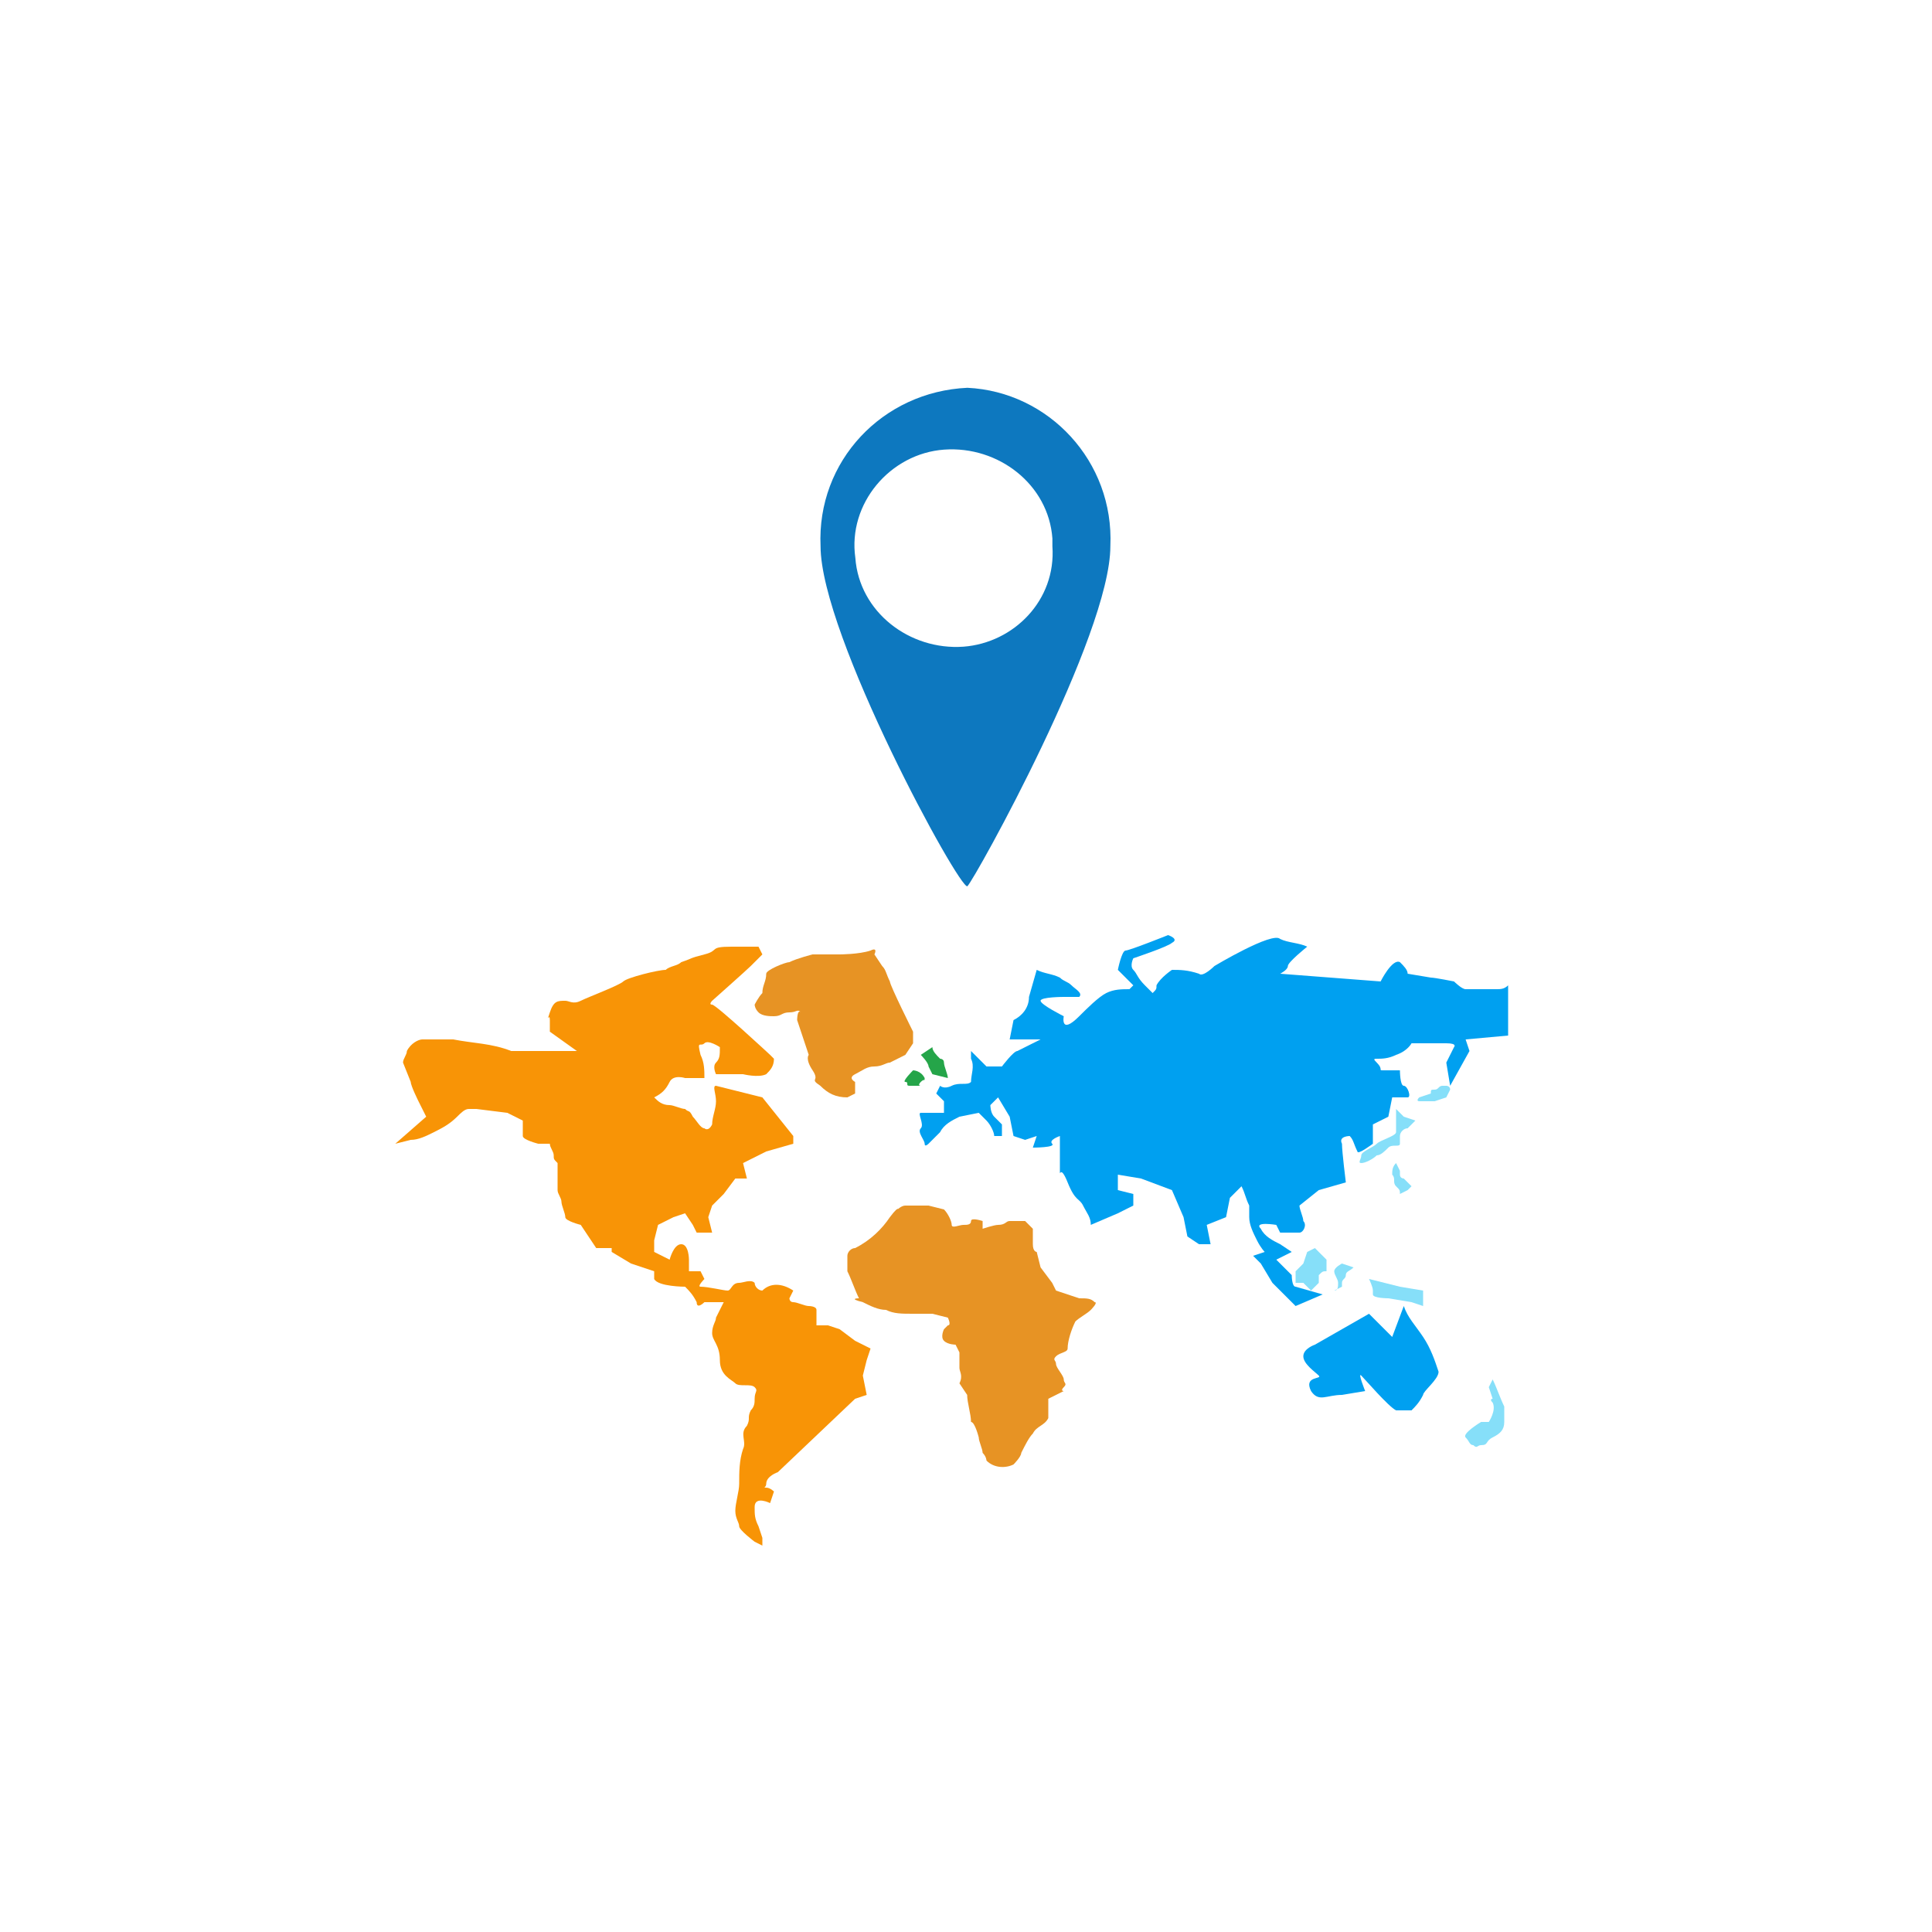 <?xml version="1.0" encoding="utf-8"?>
<!-- Generator: Adobe Illustrator 27.8.1, SVG Export Plug-In . SVG Version: 6.00 Build 0)  -->
<svg version="1.1" id="Layer_1" xmlns="http://www.w3.org/2000/svg" xmlns:xlink="http://www.w3.org/1999/xlink" x="0px" y="0px"
	 viewBox="0 0 50 50" style="enable-background:new 0 0 50 50;" xml:space="preserve">
<style type="text/css">
	.st0{fill:#0D78BF;}
	.st1{fill:#E79324;}
	.st2{fill:#F89406;}
	.st3{fill:#00A0F0;}
	.st4{fill:#86DFF9;}
	.st5{fill:#25A549;}
</style>
<g id="Group_251" transform="translate(-1254.67 -572)">
	<g id="Layer_2_5_" transform="translate(1275.906 582.036)">
		<path id="Path_49" class="st0" d="M3.8,0C1.6,0.1-0.1,1.9,0,4.1c0,2.3,3.6,8.9,3.8,8.8C4,12.7,7.5,6.4,7.5,4.1
			C7.6,1.9,5.9,0.1,3.8,0z M3.7,6.7C2.3,6.8,1,5.8,0.9,4.4C0.7,3,1.8,1.7,3.2,1.6S5.9,2.5,6,3.9C6,4,6,4.1,6,4.1
			C6.1,5.5,5,6.6,3.7,6.7z"/>
	</g>
	<path id="Path_50" class="st1" d="M1279.7,608.1c0,0.2,0.1,0.5,0.1,0.7c0.1,0,0.2,0.4,0.2,0.4c0,0.1,0.1,0.3,0.1,0.4
		c0.1,0.1,0.1,0.2,0.1,0.2c0.2,0.2,0.5,0.2,0.7,0.1c0,0,0.2-0.2,0.2-0.3c0.1-0.2,0.2-0.4,0.3-0.5c0.1-0.2,0.3-0.2,0.4-0.4
		c0-0.1,0-0.2,0-0.3l0-0.2l0.4-0.2c0,0-0.1,0,0-0.1c0.1-0.1,0-0.1,0-0.2c0-0.1-0.2-0.3-0.2-0.4c0-0.1-0.1-0.1,0-0.2
		c0.1-0.1,0.3-0.1,0.3-0.2c0-0.2,0.1-0.5,0.2-0.7c0.1-0.1,0.3-0.2,0.4-0.3c0,0,0.2-0.2,0.1-0.2c-0.1-0.1-0.2-0.1-0.4-0.1l-0.6-0.2
		l-0.1-0.2l-0.3-0.4l-0.1-0.4c0,0-0.1,0-0.1-0.2c0-0.2,0-0.4,0-0.4l-0.2-0.2c-0.1,0-0.3,0-0.4,0c-0.1,0-0.1,0.1-0.3,0.1
		c-0.1,0-0.4,0.1-0.4,0.1v-0.2c0,0-0.3-0.1-0.3,0s-0.1,0.1-0.2,0.1s-0.3,0.1-0.3,0c0-0.1-0.1-0.3-0.2-0.4l-0.4-0.1h-0.6
		c-0.1,0-0.2,0.1-0.2,0.1c0,0.1,0.1-0.2-0.2,0.2c-0.2,0.3-0.5,0.6-0.9,0.8c-0.1,0-0.2,0.1-0.2,0.2c0,0.1,0,0.3,0,0.4
		c0.1,0.2,0.2,0.5,0.3,0.7c0,0-0.3,0,0.1,0.1c0.2,0.1,0.4,0.2,0.6,0.2c0.2,0.1,0.4,0.1,0.7,0.1l0.5,0l0.4,0.1c0,0,0.1,0.2,0,0.2
		l-0.1,0.1c0,0-0.1,0.2,0,0.3c0.1,0.1,0.3,0.1,0.3,0.1l0.1,0.2v0.4c0,0.1,0.1,0.2,0,0.4L1279.7,608.1z"/>
	<path id="Path_51" class="st2" d="M1274.4,612l-0.2-0.1c0,0-0.4-0.3-0.4-0.4s-0.1-0.2-0.1-0.4c0-0.2,0.1-0.5,0.1-0.7
		c0-0.3,0-0.6,0.1-0.9c0.1-0.2-0.1-0.4,0.1-0.6c0.1-0.2,0-0.2,0.1-0.4c0.1-0.1,0.1-0.2,0.1-0.3c0-0.2,0.1-0.2,0-0.3
		c-0.1-0.1-0.4,0-0.5-0.1c-0.1-0.1-0.4-0.2-0.4-0.6s-0.2-0.5-0.2-0.7c0-0.2,0.1-0.3,0.1-0.4l0.2-0.4h-0.5c0,0-0.2,0.2-0.2,0
		c-0.1-0.2-0.2-0.3-0.3-0.4c0,0-0.7,0-0.8-0.2l0-0.2l-0.6-0.2l-0.5-0.3v-0.1h-0.4l-0.4-0.6c0,0-0.4-0.1-0.4-0.2s-0.1-0.3-0.1-0.4
		c0-0.1-0.1-0.2-0.1-0.3v-0.7c-0.1-0.1-0.1-0.1-0.1-0.2c0-0.1-0.1-0.2-0.1-0.3h-0.3c0,0-0.4-0.1-0.4-0.2v-0.4l-0.4-0.2l-0.8-0.1
		h-0.2c-0.1,0-0.2,0.1-0.3,0.2c-0.2,0.2-0.4,0.3-0.6,0.4c-0.2,0.1-0.4,0.2-0.6,0.2l-0.4,0.1l0.8-0.7l-0.2-0.4c0,0-0.2-0.4-0.2-0.5
		l-0.2-0.5c0-0.1,0.1-0.2,0.1-0.3c0.1-0.2,0.3-0.3,0.4-0.3c0.1,0,0.2,0,0.3,0c0.2,0,0.3,0,0.5,0c0.5,0.1,1,0.1,1.5,0.3h0.2
		c0.5,0,1.1,0,1.2,0c0.1,0,0.2,0,0.2,0l0.1,0l-0.7-0.5c0-0.1,0-0.2,0-0.3c0-0.2-0.1,0.1,0-0.2s0.2-0.3,0.4-0.3c0.1,0,0.2,0.1,0.4,0
		s1-0.4,1.1-0.5c0.1-0.1,0.9-0.3,1.1-0.3c0.1-0.1,0.3-0.1,0.4-0.2c0.3-0.1,0.2-0.1,0.6-0.2c0.4-0.1,0.1-0.2,0.7-0.2h0.7l0.1,0.2
		c-0.1,0.1-0.2,0.2-0.3,0.3c-0.1,0.1-1,0.9-1,0.9s-0.1,0.1,0,0.1c0.1,0,1.5,1.3,1.5,1.3l0.1,0.1c0,0.2-0.1,0.3-0.2,0.4
		c-0.2,0.1-0.6,0-0.6,0h-0.7c0,0-0.1-0.2,0-0.3c0.1-0.1,0.1-0.2,0.1-0.4c0,0-0.3-0.2-0.4-0.1c-0.1,0.1-0.2-0.1-0.1,0.3
		c0.1,0.2,0.1,0.4,0.1,0.6l-0.5,0c0,0-0.3-0.1-0.4,0.1c-0.1,0.2-0.2,0.3-0.4,0.4c0.1,0.1,0.2,0.2,0.4,0.2c0.1,0,0.3,0.1,0.4,0.1
		c0.1,0.1,0.1,0,0.2,0.2c0.1,0.1,0.2,0.3,0.3,0.3c0,0,0.1,0.1,0.2-0.1c0-0.2,0.1-0.4,0.1-0.6s-0.1-0.4,0-0.4
		c0.4,0.1,0.8,0.2,1.2,0.3l0.8,1v0.2l-0.7,0.2l-0.6,0.3l0.1,0.4l-0.3,0l-0.3,0.4l-0.3,0.3l-0.1,0.3l0.1,0.4l-0.4,0l-0.1-0.2
		l-0.2-0.3l-0.3,0.1l-0.4,0.2l-0.1,0.4l0,0.3l0.4,0.2c0,0,0.1-0.4,0.3-0.4s0.2,0.4,0.2,0.4c0,0.1,0,0.2,0,0.3h0.3l0.1,0.2
		c0,0-0.2,0.2-0.1,0.2c0.2,0,0.6,0.1,0.7,0.1c0.1,0,0.1-0.2,0.3-0.2c0.1,0,0.3-0.1,0.4,0c0,0.1,0.1,0.2,0.2,0.2
		c0.2-0.2,0.5-0.2,0.8,0c0,0,0,0,0,0l-0.1,0.2c0,0,0,0.1,0.1,0.1c0.1,0,0.3,0.1,0.4,0.1c0,0,0.2,0,0.2,0.1v0.4l0.3,0l0.3,0.1
		l0.4,0.3l0.2,0.1l0.2,0.1l-0.1,0.3l-0.1,0.4l0.1,0.5l-0.3,0.1l-2,1.9c0,0-0.3,0.1-0.3,0.3c0,0.1-0.1,0.1,0,0.1
		c0.1,0,0.2,0.1,0.2,0.1l-0.1,0.3c0,0-0.4-0.2-0.4,0.1c0,0.2,0,0.3,0.1,0.5l0.1,0.3L1274.4,612z"/>
	<path id="Path_52" class="st1" d="M1275.3,598.4l0.3,0.9c0,0-0.1,0.1,0.1,0.4s-0.1,0.2,0.2,0.4c0.2,0.2,0.4,0.3,0.7,0.3l0.2-0.1
		v-0.3c0,0-0.2-0.1,0-0.2c0.2-0.1,0.3-0.2,0.5-0.2c0.2,0,0.3-0.1,0.4-0.1l0.4-0.2l0.2-0.3v-0.3c0,0-0.6-1.2-0.6-1.3
		c-0.1-0.2-0.1-0.3-0.2-0.4l-0.2-0.3c0,0,0.1-0.2-0.1-0.1c-0.3,0.1-0.8,0.1-0.8,0.1h-0.7c0,0-0.4,0.1-0.6,0.2
		c-0.1,0-0.6,0.2-0.6,0.3c0,0.2-0.1,0.3-0.1,0.5c-0.1,0.1-0.2,0.3-0.2,0.3s0,0.1,0.1,0.2c0.1,0.1,0.3,0.1,0.4,0.1
		c0.2,0,0.2-0.1,0.4-0.1s0.2-0.1,0.3,0C1275.3,598.1,1275.3,598.4,1275.3,598.4z"/>
	<path id="Path_53" class="st3" d="M1283.6,602.8l0.4,0.1v0.3c0,0-0.4,0.2-0.4,0.2s-0.7,0.3-0.7,0.3c0-0.2-0.1-0.3-0.2-0.5
		c-0.1-0.2-0.2-0.1-0.4-0.6s-0.2-0.1-0.2-0.3V602c0,0,0,0,0-0.2c0-0.1,0-0.2,0-0.4c0,0-0.3,0.1-0.2,0.2s-0.5,0.1-0.5,0.1l0.1-0.3
		l-0.3,0.1l-0.3-0.1l-0.1-0.5l-0.3-0.5l-0.2,0.2c0,0,0,0.2,0.1,0.3c0.1,0.1,0.1,0.1,0.2,0.2c0,0.1,0,0.2,0,0.3c0,0-0.2,0-0.2,0
		c0-0.1-0.1-0.3-0.2-0.4l-0.2-0.2l-0.5,0.1c-0.2,0.1-0.4,0.2-0.5,0.4c0,0-0.3,0.3-0.3,0.3s-0.1,0.1-0.1,0c0-0.1-0.2-0.3-0.1-0.4
		c0.1-0.1-0.1-0.4,0-0.4c0.1,0,0.6,0,0.6,0v-0.3l-0.2-0.2l0.1-0.2c0,0,0.1,0.1,0.3,0c0.2-0.1,0.4,0,0.5-0.1c0-0.2,0.1-0.4,0-0.6
		c0,0,0-0.2,0-0.2c0.1,0.1,0.3,0.3,0.4,0.4l0.4,0c0,0,0.3-0.4,0.4-0.4c0.2-0.1,0.4-0.2,0.6-0.3h-0.8l0.1-0.5
		c0.2-0.1,0.4-0.3,0.4-0.6l0.2-0.7c0.2,0.1,0.4,0.1,0.6,0.2c0.1,0.1,0.2,0.1,0.3,0.2c0.1,0.1,0.3,0.2,0.2,0.3c-0.1,0-0.3,0-0.4,0
		c0,0-0.6,0-0.6,0.1c0,0.1,0.6,0.4,0.6,0.4s-0.1,0.5,0.4,0c0.2-0.2,0.5-0.5,0.7-0.6c0.2-0.1,0.4-0.1,0.6-0.1l0.1-0.1l-0.4-0.4
		c0,0,0.1-0.5,0.2-0.5c0.1,0,1.1-0.4,1.1-0.4s0.3,0.1,0.1,0.2c-0.1,0.1-1,0.4-1,0.4s-0.1,0.2,0,0.3s0.1,0.2,0.3,0.4l0.2,0.2
		c0.1-0.1,0.1-0.1,0.1-0.2c0.1-0.2,0.4-0.4,0.4-0.4c0.2,0,0.4,0,0.7,0.1c0.1,0.1,0.4-0.2,0.4-0.2s1.5-0.9,1.7-0.7
		c0.2,0.1,0.5,0.1,0.7,0.2c0,0-0.5,0.4-0.5,0.5s-0.2,0.2-0.2,0.2l2.6,0.2c0,0,0.3-0.6,0.5-0.5c0.1,0.1,0.2,0.2,0.2,0.3l0.6,0.1
		c0.1,0,0.6,0.1,0.6,0.1s0.2,0.2,0.3,0.2h0.8c0.1,0,0.2,0,0.3-0.1v1.3l-1.1,0.1l0.1,0.3l-0.5,0.9l-0.1-0.6l0.2-0.4
		c0,0,0.1-0.1-0.2-0.1c-0.3,0-0.9,0-0.9,0s-0.1,0.2-0.4,0.3c-0.4,0.2-0.7,0-0.5,0.2s0,0.2,0.2,0.2c0.1,0,0.3,0,0.4,0
		c0,0,0,0.4,0.1,0.4c0.1,0,0.2,0.3,0.1,0.3c-0.1,0-0.3,0-0.4,0l-0.1,0.5l-0.4,0.2l0,0.5c0,0-0.4,0.3-0.4,0.2
		c-0.1-0.2-0.1-0.3-0.2-0.4c0,0-0.3,0-0.2,0.2c0,0.2,0.1,1,0.1,1l-0.7,0.2l-0.5,0.4c0,0.1,0.1,0.3,0.1,0.4c0.1,0.1,0,0.3-0.1,0.3
		h-0.5l-0.1-0.2c0,0-0.6-0.1-0.4,0.1c0.1,0.2,0.3,0.3,0.5,0.4l0.3,0.2l-0.4,0.2l0.4,0.4c0,0,0,0.3,0.1,0.3l0.7,0.2l-0.7,0.3
		l-0.4-0.4l-0.2-0.2l-0.3-0.5l-0.2-0.2l0.3-0.1c0,0-0.1-0.1-0.2-0.3c-0.1-0.2-0.2-0.4-0.2-0.6c0-0.1,0-0.3,0-0.3
		c-0.1-0.2-0.1-0.3-0.2-0.5l-0.3,0.3l-0.1,0.5l-0.5,0.2l0.1,0.5l-0.3,0l-0.3-0.2l-0.1-0.5l-0.3-0.7l-0.8-0.3l-0.6-0.1v0.1
		L1283.6,602.8z"/>
	<path id="Path_54" class="st4" d="M1290.8,600.7l0,0.4c0,0.1,0,0.2,0,0.2c0,0.1-0.4,0.2-0.5,0.3c-0.1,0.1-0.4,0.2-0.4,0.3
		c0,0.1-0.1,0.2,0,0.2c0.1,0,0.3-0.1,0.4-0.2c0.1,0,0.2-0.1,0.3-0.2s0.3,0,0.3-0.1c0-0.1,0-0.2,0-0.2c0-0.1,0.1-0.2,0.2-0.2
		c0.1-0.1,0.2-0.2,0.2-0.2l-0.3-0.1L1290.8,600.7L1290.8,600.7"/>
	<path id="Path_55" class="st4" d="M1292.1,600.4l-0.3,0.1l-0.1,0h-0.3c0,0-0.1,0,0-0.1l0.3-0.1c0-0.1,0-0.1,0.1-0.1
		c0.1,0,0.1-0.1,0.2-0.1c0,0,0,0,0.1,0c0,0,0.1,0,0.1,0.1"/>
	<path id="Path_56" class="st5" d="M1278.8,599.1c0,0.1,0.1,0.2,0.2,0.3c0,0,0.1,0,0.1,0.1c0,0.1,0.1,0.3,0.1,0.4l-0.4-0.1l-0.1-0.2
		c0-0.1-0.2-0.3-0.2-0.3L1278.8,599.1z"/>
	<path id="Path_57" class="st5" d="M1278.3,599.7c0,0-0.3,0.3-0.2,0.3s0,0.1,0.1,0.1h0.3c0,0-0.1,0,0-0.1c0.1-0.1,0.1,0,0.1-0.1
		C1278.5,599.7,1278.3,599.7,1278.3,599.7z"/>
	<path id="Path_58" class="st4" d="M1289,604.6l-0.1-0.1l-0.2-0.2l-0.2,0.1l-0.1,0.3l-0.2,0.2v0.3h0.2c0,0,0.2,0.2,0.2,0.2l0.2-0.2
		c0-0.1,0-0.1,0-0.2c0.1-0.1,0.1-0.1,0.2-0.1L1289,604.6z"/>
	<path id="Path_59" class="st4" d="M1289.7,604.8c0,0-0.3-0.1-0.3-0.1c0,0-0.2,0.1-0.2,0.2c0,0.1,0.1,0.2,0.1,0.3
		c0,0.1,0,0.2-0.1,0.2l0.2-0.1c0,0,0-0.1,0-0.1c0-0.1,0.1-0.1,0.1-0.2C1289.5,604.9,1289.6,604.9,1289.7,604.8z"/>
	<path id="Path_60" class="st4" d="M1290.8,602.1c-0.1,0.1-0.1,0.2-0.1,0.3c0.1,0.1,0,0.2,0.1,0.3c0.1,0.1,0.1,0.1,0.1,0.2l0.2-0.1
		c0,0,0.1-0.1,0.1-0.1c-0.1-0.1-0.2-0.2-0.2-0.2s-0.1,0-0.1-0.1c0,0,0-0.1,0-0.1L1290.8,602.1z"/>
	<path id="Path_61" class="st4" d="M1290.1,605.1l0.8,0.2l0.6,0.1v0.4l-0.3-0.1l-0.6-0.1c0,0-0.4,0-0.4-0.1c0-0.1,0,0.1,0-0.1
		C1290.2,605.3,1290.1,605.1,1290.1,605.1z"/>
	<path id="Path_62" class="st3" d="M1291,605.8l-0.3,0.8l-0.6-0.6l-1.4,0.8c0,0-0.3,0.1-0.3,0.3c0,0.2,0.3,0.4,0.4,0.5
		c0.1,0.1-0.4,0-0.2,0.4c0.2,0.3,0.4,0.1,0.8,0.1l0.6-0.1c0,0-0.2-0.5-0.1-0.4c0.1,0.1,0.7,0.8,0.9,0.9c0.1,0,0.3,0,0.4,0
		c0.1-0.1,0.2-0.2,0.3-0.4c0-0.1,0.4-0.4,0.4-0.6c-0.1-0.3-0.2-0.6-0.4-0.9C1291.3,606.3,1291.1,606.1,1291,605.8z"/>
	<path id="Path_63" class="st4" d="M1293.2,607.9l0.1,0.3c0,0-0.1,0,0,0.1c0.1,0.2-0.1,0.5-0.1,0.5h-0.2c0,0-0.5,0.3-0.4,0.4
		c0.1,0.1,0.1,0.2,0.2,0.2c0.1,0.1,0.1,0,0.2,0c0.2,0,0.1-0.1,0.3-0.2c0.2-0.1,0.3-0.2,0.3-0.4c0-0.1,0-0.2,0-0.4
		c-0.1-0.2-0.2-0.5-0.3-0.7"/>
</g>
</svg>
